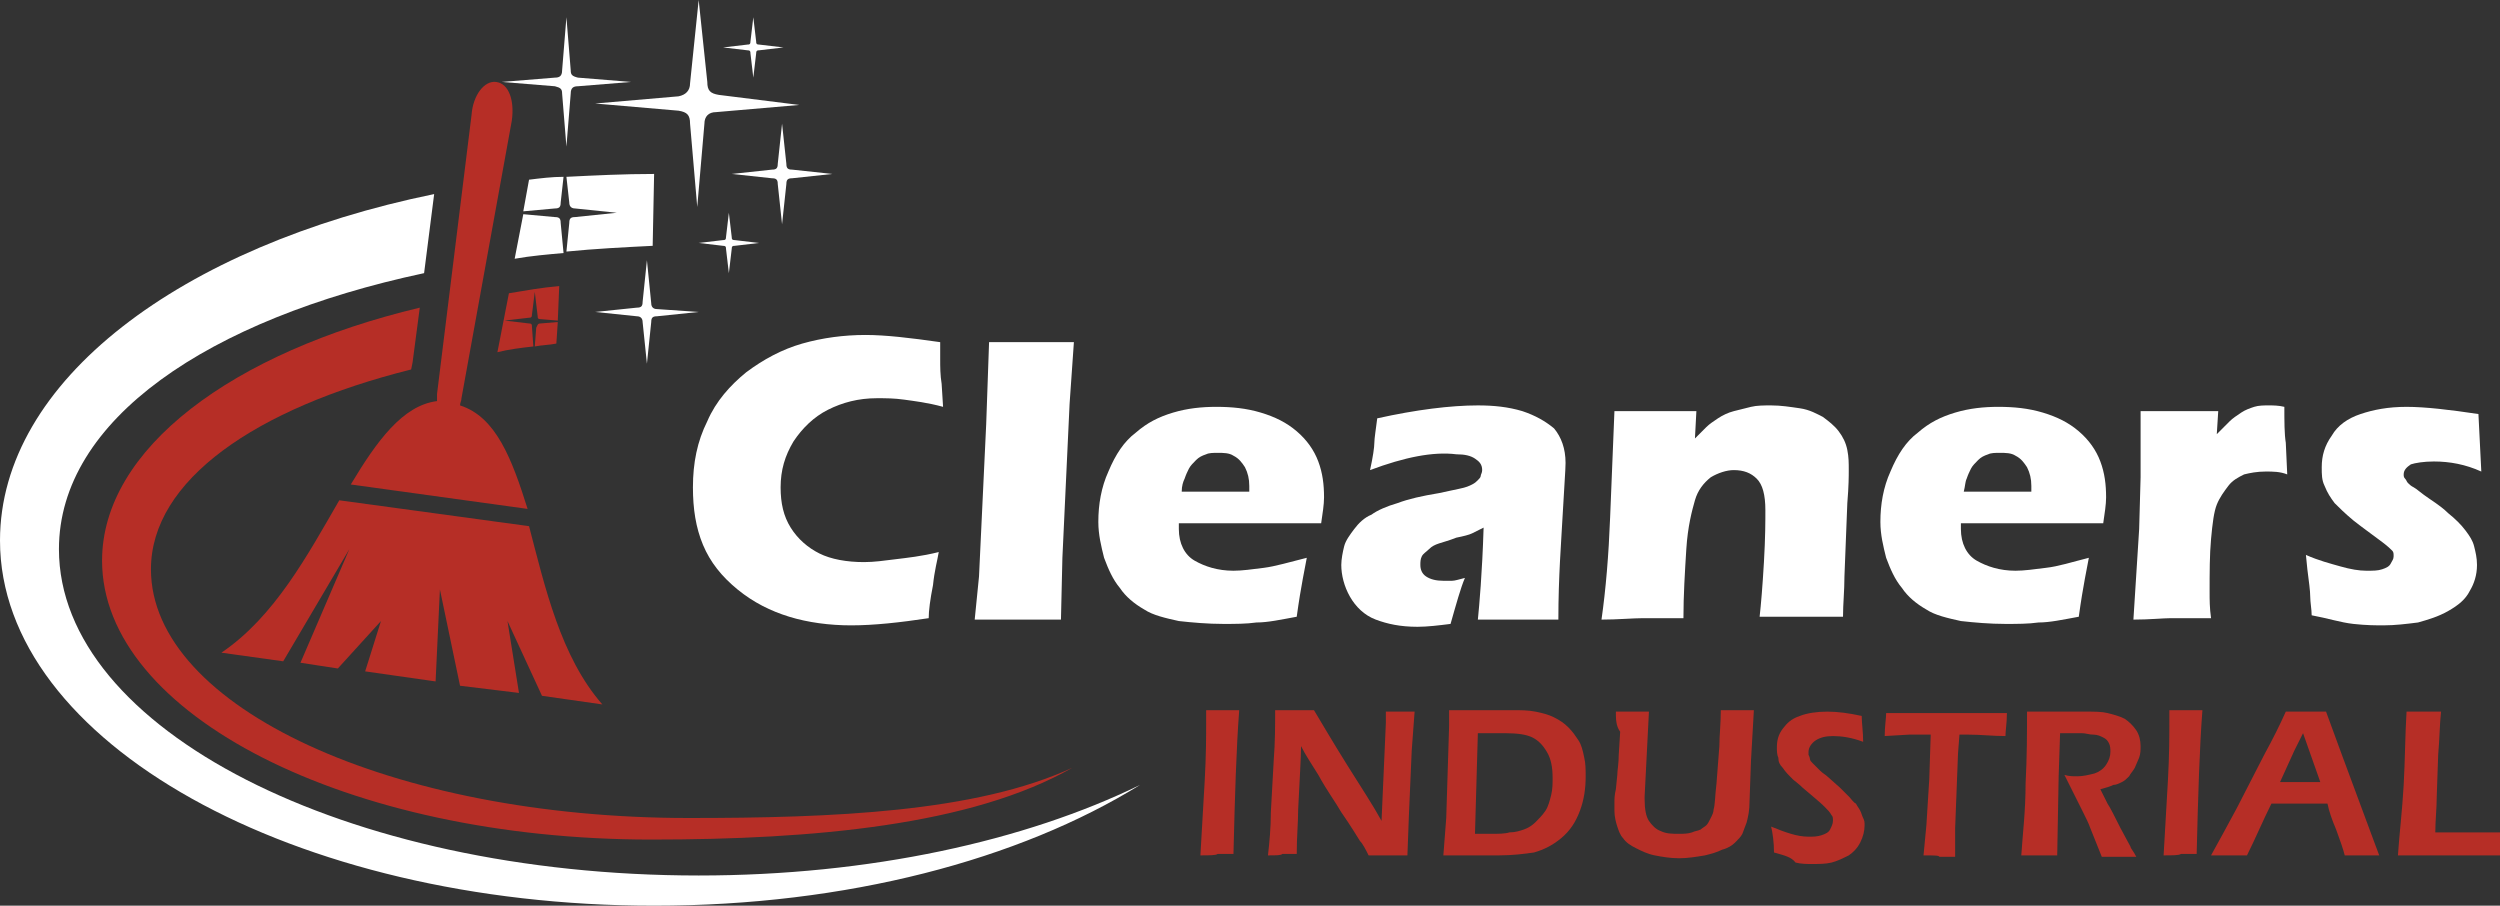 <?xml version="1.0" encoding="utf-8"?>
<!-- Generator: Adobe Illustrator 24.1.0, SVG Export Plug-In . SVG Version: 6.00 Build 0)  -->
<svg version="1.1" id="Layer_1" xmlns="http://www.w3.org/2000/svg" xmlns:xlink="http://www.w3.org/1999/xlink" x="0px" y="0px"
	 width="173.9px" height="63px" viewBox="0 0 173.9 63" style="enable-background:new 0 0 173.9 63;" xml:space="preserve">
<rect x="0" y="0" width="173.9" height="63" fill="#333333" stroke="none"/>
<style type="text/css">
	.st0{fill:#FFFFFF;}
	.st1{fill:#B62E26;}
</style>
<g>
	<path class="st0" d="M65.3,38.4c-0.1,0.6-0.3,1.3-0.4,2.3c-0.2,1-0.3,1.8-0.3,2.3c-2,0.3-3.8,0.5-5.4,0.5c-1.5,0-3-0.2-4.3-0.6
		c-1.3-0.4-2.5-1-3.6-1.9s-1.9-1.9-2.4-3.1c-0.5-1.2-0.7-2.5-0.7-4c0-1.7,0.3-3.2,1-4.6c0.6-1.4,1.6-2.5,2.7-3.4
		c1.2-0.9,2.5-1.6,3.9-2c1.4-0.4,2.9-0.6,4.4-0.6c1.4,0,3.1,0.2,5.2,0.5l0,1.2c0,0.5,0,1.1,0.1,1.7l0.1,1.6c-1.1-0.3-2-0.4-2.7-0.5
		c-0.7-0.1-1.3-0.1-1.9-0.1c-1.3,0-2.4,0.3-3.4,0.8c-1,0.5-1.8,1.3-2.4,2.2c-0.6,1-0.9,2-0.9,3.2c0,1.1,0.2,2,0.7,2.8
		c0.5,0.8,1.2,1.4,2,1.8c0.8,0.4,1.9,0.6,3.1,0.6c0.7,0,1.4-0.1,2.2-0.2S64.1,38.7,65.3,38.4z"/>
	<path class="st0" d="M67.8,43.1l0.3-3l0.5-10.6l0.2-5.7c1.3,0,2.3,0,3,0c0.9,0,1.8,0,2.9,0l-0.3,4.3l-0.5,10.7l-0.1,4.3
		c-1,0-1.9,0-2.7,0L67.8,43.1z"/>
	<path class="st0" d="M90.9,38.8c-0.1,0.6-0.4,1.9-0.7,4.1c-1.1,0.2-2,0.4-2.8,0.4c-0.7,0.1-1.5,0.1-2.3,0.1c-1.1,0-2.2-0.1-3.1-0.2
		c-0.9-0.2-1.8-0.4-2.4-0.8c-0.7-0.4-1.3-0.9-1.7-1.5c-0.5-0.6-0.8-1.3-1.1-2.1c-0.2-0.8-0.4-1.6-0.4-2.5c0-1.2,0.2-2.4,0.7-3.5
		c0.5-1.2,1.1-2.1,1.9-2.7c0.8-0.7,1.6-1.1,2.6-1.4c1-0.3,2-0.4,3-0.4c1.1,0,2.1,0.1,3.1,0.4c1,0.3,1.8,0.7,2.5,1.3
		c0.7,0.6,1.2,1.3,1.5,2.1c0.3,0.8,0.4,1.6,0.4,2.5c0,0.5-0.1,1.1-0.2,1.8l-9.9,0c0,0.2,0,0.3,0,0.4c0,1,0.4,1.8,1.1,2.2
		s1.6,0.7,2.7,0.7c0.6,0,1.3-0.1,2.1-0.2C88.7,39.4,89.7,39.1,90.9,38.8z M82.2,34.2h4.7c0-0.2,0-0.3,0-0.4c0-0.5-0.1-0.9-0.3-1.3
		c-0.2-0.3-0.4-0.6-0.8-0.8c-0.3-0.2-0.7-0.2-1.1-0.2c-0.3,0-0.6,0-0.8,0.1c-0.3,0.1-0.5,0.2-0.7,0.4c-0.2,0.2-0.4,0.4-0.5,0.6
		s-0.2,0.4-0.3,0.7C82.3,33.5,82.2,33.8,82.2,34.2z"/>
	<path class="st0" d="M95.3,32.7c0.2-0.9,0.3-1.6,0.3-1.9s0.1-0.9,0.2-1.7c2.7-0.6,5.1-0.9,7-0.9c1.1,0,2.1,0.1,3.1,0.4
		c0.9,0.3,1.6,0.7,2.2,1.2c0.5,0.6,0.8,1.4,0.8,2.4c0,0.5-0.1,1.7-0.2,3.6c-0.1,1.9-0.3,4.3-0.3,7.3c-0.9,0-1.8,0-2.8,0
		c-0.9,0-1.8,0-2.8,0c0.1-1,0.3-3.2,0.4-6.4c-0.4,0.2-0.6,0.3-0.8,0.4c-0.2,0.1-0.6,0.2-1.1,0.3c-0.5,0.2-0.9,0.3-1.2,0.4
		c-0.3,0.1-0.5,0.2-0.7,0.4c-0.2,0.2-0.4,0.3-0.5,0.5s-0.1,0.4-0.1,0.6c0,0.3,0.1,0.6,0.4,0.8s0.7,0.3,1.2,0.3c0.2,0,0.4,0,0.6,0
		s0.5-0.1,0.9-0.2c-0.3,0.7-0.6,1.8-1,3.2c-0.8,0.1-1.6,0.2-2.3,0.2c-1.2,0-2.1-0.2-2.9-0.5c-0.8-0.3-1.4-0.9-1.8-1.6
		c-0.4-0.7-0.6-1.5-0.6-2.2c0-0.4,0.1-0.9,0.2-1.3s0.4-0.8,0.7-1.2c0.3-0.4,0.7-0.8,1.2-1c0.4-0.3,1.1-0.6,1.8-0.8
		c0.8-0.3,1.7-0.5,2.9-0.7c0.5-0.1,0.9-0.2,1.4-0.3s0.7-0.2,0.9-0.3c0.2-0.1,0.3-0.2,0.4-0.3s0.2-0.2,0.2-0.3c0-0.1,0.1-0.2,0.1-0.4
		c0-0.4-0.2-0.6-0.5-0.8c-0.3-0.2-0.7-0.3-1.3-0.3C99.7,31.4,97.7,31.8,95.3,32.7z"/>
	<path class="st0" d="M111.4,43.1c0.3-2.1,0.5-4.5,0.6-7.1s0.2-5,0.3-7.4c1.1,0,2.1,0,2.9,0c1,0,1.9,0,2.8,0l-0.1,1.9
		c0.3-0.3,0.6-0.6,0.8-0.8c0.2-0.2,0.5-0.4,0.8-0.6c0.3-0.2,0.7-0.4,1.1-0.5c0.4-0.1,0.8-0.2,1.2-0.3c0.4-0.1,0.9-0.1,1.4-0.1
		c0.7,0,1.3,0.1,2,0.2s1.2,0.4,1.6,0.6c0.4,0.3,0.8,0.6,1.1,1c0.3,0.4,0.5,0.8,0.6,1.3c0.1,0.5,0.1,0.9,0.1,1.4c0,0.4,0,1.1-0.1,2.3
		l-0.2,5.1c0,1-0.1,1.9-0.1,2.8c-1,0-1.8,0-2.7,0c-1.1,0-2.1,0-3.1,0c0.1-0.9,0.2-2.1,0.3-3.8c0.1-1.7,0.1-2.9,0.1-3.6
		c0-1.1-0.2-1.8-0.6-2.2s-0.9-0.6-1.6-0.6c-0.5,0-1.1,0.2-1.6,0.5c-0.5,0.4-0.9,0.9-1.1,1.6s-0.5,1.8-0.6,3.4s-0.2,3.2-0.2,4.8
		c-0.9,0-1.9,0-2.8,0C113.6,43,112.5,43.1,111.4,43.1z"/>
	<path class="st0" d="M145.3,38.8c-0.1,0.6-0.4,1.9-0.7,4.1c-1.1,0.2-2,0.4-2.8,0.4c-0.7,0.1-1.5,0.1-2.3,0.1
		c-1.1,0-2.2-0.1-3.1-0.2c-0.9-0.2-1.8-0.4-2.4-0.8c-0.7-0.4-1.3-0.9-1.7-1.5c-0.5-0.6-0.8-1.3-1.1-2.1c-0.2-0.8-0.4-1.6-0.4-2.5
		c0-1.2,0.2-2.4,0.7-3.5c0.5-1.2,1.1-2.1,1.9-2.7c0.8-0.7,1.6-1.1,2.6-1.4c1-0.3,2-0.4,3-0.4c1.1,0,2.1,0.1,3.1,0.4
		c1,0.3,1.8,0.7,2.5,1.3c0.7,0.6,1.2,1.3,1.5,2.1c0.3,0.8,0.4,1.6,0.4,2.5c0,0.5-0.1,1.1-0.2,1.8l-9.9,0c0,0.2,0,0.3,0,0.4
		c0,1,0.4,1.8,1.1,2.2s1.6,0.7,2.7,0.7c0.6,0,1.3-0.1,2.1-0.2C143.2,39.4,144.1,39.1,145.3,38.8z M136.6,34.2h4.7c0-0.2,0-0.3,0-0.4
		c0-0.5-0.1-0.9-0.3-1.3c-0.2-0.3-0.4-0.6-0.8-0.8c-0.3-0.2-0.7-0.2-1.1-0.2c-0.3,0-0.6,0-0.8,0.1c-0.3,0.1-0.5,0.2-0.7,0.4
		c-0.2,0.2-0.4,0.4-0.5,0.6s-0.2,0.4-0.3,0.7C136.7,33.5,136.7,33.8,136.6,34.2z"/>
	<path class="st0" d="M148.4,43.1l0.4-6.3l0.1-3.6c0-0.7,0-1.3,0-2c0-0.7,0-1.5,0-2.6c1.1,0,2,0,2.7,0c0.8,0,1.7,0,2.7,0l-0.1,1.6
		c0.4-0.4,0.7-0.7,0.9-0.9s0.5-0.4,0.8-0.6s0.6-0.3,0.9-0.4c0.3-0.1,0.7-0.1,1-0.1c0.3,0,0.7,0,1.1,0.1c0,1,0,1.9,0.1,2.5l0.1,2.2
		c-0.5-0.2-1-0.2-1.5-0.2c-0.6,0-1.1,0.1-1.5,0.2c-0.4,0.2-0.8,0.4-1.1,0.8s-0.6,0.8-0.8,1.3c-0.2,0.5-0.3,1.3-0.4,2.4
		c-0.1,1.1-0.1,2.3-0.1,3.7c0,0.5,0,1.1,0.1,1.8c-0.9,0-1.8,0-2.8,0C150.5,43,149.5,43.1,148.4,43.1z"/>
	<path class="st0" d="M160.8,42.8c0-0.4-0.1-0.9-0.1-1.3s-0.1-1.1-0.2-1.9l-0.1-1c0.9,0.4,1.7,0.6,2.4,0.8s1.3,0.3,1.8,0.3
		c0.5,0,0.8,0,1.1-0.1s0.5-0.2,0.6-0.4c0.1-0.2,0.2-0.3,0.2-0.5c0-0.2,0-0.3-0.1-0.4c-0.1-0.1-0.3-0.3-0.7-0.6
		c-0.8-0.6-1.5-1.1-2-1.5c-0.6-0.5-1-0.9-1.3-1.2c-0.3-0.4-0.5-0.7-0.7-1.2c-0.2-0.4-0.2-0.8-0.2-1.3c0-0.8,0.2-1.5,0.7-2.2
		c0.4-0.7,1.1-1.2,2-1.5c0.9-0.3,1.9-0.5,3.2-0.5c1.3,0,3,0.2,5,0.5l0.2,4c-1.1-0.5-2.2-0.7-3.3-0.7c-0.7,0-1.3,0.1-1.6,0.2
		c-0.3,0.2-0.5,0.4-0.5,0.7c0,0.1,0,0.2,0.1,0.3s0.1,0.2,0.2,0.3c0.1,0.1,0.2,0.2,0.4,0.3s0.5,0.4,1.1,0.8s1,0.7,1.3,1
		c0.5,0.4,0.9,0.8,1.2,1.2c0.3,0.4,0.5,0.7,0.6,1.1s0.2,0.8,0.2,1.3c0,0.7-0.2,1.3-0.5,1.8c-0.3,0.6-0.8,1-1.5,1.4
		c-0.7,0.4-1.4,0.6-2.1,0.8c-0.8,0.1-1.6,0.2-2.4,0.2c-0.5,0-1.2,0-2.1-0.1S161.9,43,160.8,42.8z"/>
</g>
<g>
	<path class="st1" d="M83.5,59.5c0.1-1.7,0.2-3.4,0.3-5.2c0.1-1.8,0.1-3.1,0.1-4.1l0-0.8l1.2,0c0.1,0,0.4,0,1.1,0
		c-0.2,2.6-0.3,5.9-0.4,10l-1.1,0C84.6,59.5,84.1,59.5,83.5,59.5z"/>
	<path class="st1" d="M88.2,59.5c0.1-0.9,0.2-1.9,0.2-3l0.2-3.6c0.1-1.3,0.1-2.5,0.1-3.5c0.6,0,1.1,0,1.4,0c0.3,0,0.7,0,1.3,0
		c0.6,1,1.3,2.2,2.3,3.8c1,1.6,1.8,2.8,2.4,3.9l0.3-6.8c0-0.2,0-0.4,0-0.8c0.5,0,0.8,0,1,0c0.1,0,0.4,0,1,0l-0.2,2.7L98,56.8
		l-0.1,2.7c-0.5,0-0.9,0-1.3,0c-0.3,0-0.7,0-1.4,0c-0.2-0.4-0.4-0.8-0.6-1c-0.2-0.3-0.6-1-1.3-2c-0.4-0.7-1-1.5-1.6-2.6
		c-0.5-0.8-0.9-1.4-1.2-2c0,0.8-0.1,2.3-0.2,4.4c0,0.9-0.1,1.9-0.1,3.1c-0.5,0-0.8,0-1,0C89.1,59.5,88.8,59.5,88.2,59.5z"/>
	<path class="st1" d="M100.4,59.5l0.2-2.6l0.1-3.2l0.1-3.2c0-0.1,0-0.5,0-1.1c0.5,0,1.1,0,1.5,0c0.4,0,0.8,0,1.4,0s1.1,0,1.5,0
		c0.6,0,1.1,0,1.6,0.1c0.5,0.1,0.9,0.2,1.3,0.4s0.7,0.4,1,0.7c0.3,0.3,0.5,0.6,0.7,0.9c0.2,0.3,0.3,0.7,0.4,1.2
		c0.1,0.4,0.1,0.9,0.1,1.3c0,0.8-0.1,1.6-0.4,2.4c-0.3,0.8-0.7,1.4-1.3,1.9c-0.6,0.5-1.2,0.8-1.9,1c-0.7,0.1-1.5,0.2-2.4,0.2l-2.5,0
		C101.6,59.5,101.1,59.5,100.4,59.5z M102.6,58c0.4,0,0.8,0,1.2,0c0.4,0,0.9,0,1.2-0.1c0.4,0,0.7-0.1,1-0.2c0.3-0.1,0.6-0.3,0.8-0.5
		s0.5-0.5,0.7-0.8c0.2-0.3,0.3-0.7,0.4-1.1c0.1-0.4,0.1-0.8,0.1-1.2c0-0.7-0.1-1.3-0.4-1.8c-0.3-0.5-0.6-0.8-1-1
		c-0.4-0.2-1-0.3-1.9-0.3c-0.6,0-1.2,0-1.9,0L102.6,58z"/>
	<path class="st1" d="M112.4,49.5c0.6,0,1,0,1.2,0c0.3,0,0.6,0,1.1,0l-0.3,5.9c0,0.1,0,0.1,0,0.2c0,0.7,0.1,1.2,0.3,1.5
		c0.2,0.3,0.5,0.6,0.8,0.7c0.4,0.2,0.8,0.2,1.3,0.2c0.3,0,0.6,0,0.9-0.1c0.2-0.1,0.4-0.1,0.6-0.2c0.1-0.1,0.3-0.2,0.4-0.3
		c0.1-0.1,0.2-0.3,0.3-0.5c0.1-0.2,0.2-0.4,0.2-0.6c0.1-0.3,0.1-1,0.2-1.8l0.2-2.6c0-0.7,0.1-1.6,0.1-2.5c0.6,0,1,0,1.2,0l1.1,0
		l-0.2,3.5l-0.1,2.8c0,0.7-0.1,1.1-0.2,1.5c-0.1,0.3-0.2,0.5-0.3,0.8c-0.1,0.2-0.3,0.4-0.5,0.6c-0.2,0.2-0.5,0.4-0.9,0.5
		c-0.4,0.2-0.8,0.3-1.2,0.4c-0.6,0.1-1.2,0.2-1.8,0.2c-0.6,0-1.2-0.1-1.7-0.2c-0.5-0.1-0.9-0.3-1.3-0.5c-0.4-0.2-0.7-0.4-0.9-0.7
		c-0.2-0.2-0.3-0.5-0.4-0.8c-0.1-0.3-0.2-0.7-0.2-1.1c0-0.1,0-0.3,0-0.6c0-0.2,0-0.5,0.1-0.9l0.1-1c0-0.3,0.1-0.8,0.1-1.4l0.1-1.6
		C112.4,50.5,112.4,50,112.4,49.5z"/>
	<path class="st1" d="M123.4,59.3c0-0.7-0.1-1.4-0.2-1.8c1,0.4,1.8,0.7,2.6,0.7c0.3,0,0.6,0,0.9-0.1c0.3-0.1,0.5-0.2,0.6-0.4
		c0.1-0.2,0.2-0.4,0.2-0.6c0-0.2,0-0.3-0.1-0.4c-0.1-0.2-0.3-0.4-0.5-0.6c-0.3-0.3-0.8-0.7-1.5-1.3c-0.3-0.3-0.6-0.5-0.7-0.6
		c-0.3-0.3-0.5-0.5-0.7-0.8c-0.2-0.2-0.3-0.4-0.3-0.7c-0.1-0.2-0.1-0.5-0.1-0.7c0-0.5,0.1-0.9,0.4-1.3c0.3-0.4,0.6-0.7,1.2-0.9
		c0.5-0.2,1.2-0.3,1.9-0.3c0.7,0,1.5,0.1,2.4,0.3c0,0.5,0.1,1.1,0.1,1.8c-0.8-0.3-1.5-0.4-2.1-0.4c-0.5,0-0.9,0.1-1.2,0.3
		c-0.3,0.2-0.5,0.5-0.5,0.8c0,0.1,0,0.2,0,0.2s0.1,0.2,0.1,0.3c0,0.1,0.1,0.2,0.2,0.3c0.1,0.1,0.3,0.3,0.5,0.5s0.4,0.3,0.5,0.4
		l0.9,0.8c0.2,0.2,0.4,0.4,0.6,0.6s0.3,0.4,0.5,0.5c0.1,0.2,0.2,0.3,0.3,0.5s0.1,0.3,0.2,0.5s0.1,0.3,0.1,0.5c0,0.4-0.1,0.8-0.3,1.2
		c-0.2,0.4-0.5,0.7-0.8,0.9c-0.4,0.2-0.8,0.4-1.2,0.5c-0.4,0.1-0.9,0.1-1.4,0.1c-0.3,0-0.7,0-1.1-0.1
		C124.6,59.6,124.1,59.5,123.4,59.3z"/>
	<path class="st1" d="M133.8,59.5l0.2-2.1l0.2-3.2l0.1-3.1h-0.5l-0.5,0l-0.5,0l-1.7,0.1c0-0.7,0.1-1.2,0.1-1.6c1.4,0,2.9,0,4.4,0
		l2.6,0l1.4,0c0,0.7-0.1,1.2-0.1,1.6c-0.9,0-1.7-0.1-2.6-0.1h-0.6l-0.1,1.3l-0.2,5.2l0,0.9c0,0.4,0,0.7,0,1.1l-1.1,0
		C134.9,59.5,134.5,59.5,133.8,59.5z"/>
	<path class="st1" d="M140.6,59.5c0.1-1.5,0.3-3.1,0.3-5c0.1-1.9,0.1-3.6,0.1-5c0.6,0,1.1,0,1.5,0c0.4,0,0.8,0,1.3,0s0.8,0,1.3,0
		c0.6,0,1.1,0,1.5,0.1c0.4,0.1,0.8,0.2,1.2,0.4c0.3,0.2,0.6,0.5,0.8,0.8c0.2,0.3,0.3,0.7,0.3,1.1c0,0.3,0,0.5-0.1,0.8
		c-0.1,0.2-0.2,0.5-0.3,0.7c-0.1,0.2-0.3,0.4-0.4,0.6c-0.2,0.2-0.3,0.3-0.5,0.4c-0.2,0.1-0.4,0.2-0.6,0.2c-0.2,0.1-0.5,0.2-0.9,0.3
		l0.5,1c0.2,0.3,0.5,0.9,0.9,1.7l0.7,1.3c0,0.1,0.2,0.3,0.4,0.7c-0.6,0-1,0-1.2,0c-0.2,0-0.7,0-1.2,0l-0.8-2
		c-0.1-0.3-0.3-0.7-0.5-1.1l-0.9-1.8c-0.1-0.2-0.2-0.4-0.4-0.8c0.3,0.1,0.6,0.1,0.9,0.1c0.4,0,0.8-0.1,1.2-0.2
		c0.3-0.1,0.6-0.3,0.8-0.6c0.2-0.3,0.3-0.6,0.3-0.9c0-0.2,0-0.4-0.1-0.6s-0.2-0.3-0.4-0.4c-0.2-0.1-0.4-0.2-0.7-0.2
		c-0.3,0-0.5-0.1-0.8-0.1c-0.1,0-0.3,0-0.6,0s-0.6,0-0.9,0l-0.1,3l-0.1,5.5l-1.1,0C141.5,59.5,141.2,59.5,140.6,59.5z"/>
	<path class="st1" d="M150.5,59.5c0.1-1.7,0.2-3.4,0.3-5.2c0.1-1.8,0.1-3.1,0.1-4.1l0-0.8l1.2,0c0.1,0,0.4,0,1.1,0
		c-0.2,2.6-0.3,5.9-0.4,10l-1.1,0C151.6,59.5,151.1,59.5,150.5,59.5z"/>
	<path class="st1" d="M153.8,59.5c0.5-0.9,1.1-2,1.8-3.3l1.9-3.7c0.6-1.1,1.1-2.1,1.5-3c0.6,0,1.1,0,1.4,0c0.5,0,0.9,0,1.4,0l1.1,3
		l2.3,6.2l0.3,0.8l-1.1,0c-0.3,0-0.7,0-1.3,0c-0.1-0.4-0.3-1-0.6-1.8c-0.3-0.7-0.5-1.3-0.6-1.8H158c-0.6,1.2-1.1,2.4-1.7,3.6l-1.2,0
		C154.9,59.5,154.5,59.5,153.8,59.5z M158.6,54.4h2.8l-1.2-3.4l-0.6,1.2L158.6,54.4z"/>
	<path class="st1" d="M166.8,59.5c0.1-1.5,0.3-3.1,0.4-4.9c0.1-1.8,0.1-3.5,0.2-5.1c0.5,0,0.9,0,1.3,0c0.2,0,0.6,0,1.1,0
		c-0.1,0.9-0.1,1.9-0.2,3l-0.1,2.9c0,0.8-0.1,1.7-0.1,2.5l1.3,0c1.2,0,2,0,2.3,0c0.4,0,0.7,0,1.1,0c0,0.5-0.1,1-0.1,1.6
		c-1.3,0-2.4,0-3.3,0l-2.3,0L166.8,59.5z"/>
</g>
<g>
	<path class="st0" d="M38.6,14.5l-2.2,0.2l0.4-2.2c0.8-0.1,1.6-0.2,2.4-0.2L39,14.1C39,14.4,38.9,14.5,38.6,14.5z"/>
	<path class="st0" d="M39,15.5l0.2,2.1c-1.1,0.1-2.3,0.2-3.4,0.4l0.6-3.1l2.2,0.2C38.9,15.1,39,15.2,39,15.5z"/>
	<path class="st0" d="M45.5,12.1l-0.1,5c-2,0.1-4,0.2-6,0.4l0.2-2c0-0.3,0.1-0.4,0.4-0.4l2.9-0.3L40,14.5c-0.3,0-0.4-0.2-0.4-0.4
		l-0.2-1.8C41.4,12.2,43.4,12.1,45.5,12.1z"/>
	<path class="st0" d="M48.6,60.9C24,60.9,4.1,50.7,4.1,38.2c0-9,10.4-16,25.4-19.2l0.7-5.5C12.6,17.1,0,26.5,0,37.6
		C0,51.6,20.4,63,45.5,63c13.4,0,25.4-3.2,33.8-8.4C71.3,58.5,60.5,60.9,48.6,60.9z"/>
	<path class="st1" d="M47.9,56.9c-20.6,0-37.4-7.7-37.4-17.3c0-6.2,7.3-11.2,18.1-13.9l0.1-0.5l0,0l0.5-3.8
		c-13,3.1-22.1,9.8-22.1,17.6c0,10.7,17.1,19.4,38.2,19.4c11.3,0,22.3-1,29.3-5C67.9,56.5,57.9,56.9,47.9,56.9z"/>
	<path class="st1" d="M37.6,22.5l1.2-0.1l-0.1,1.5c-0.5,0.1-1,0.1-1.5,0.2l0.1-1.3C37.4,22.6,37.4,22.5,37.6,22.5z"/>
	<path class="st1" d="M38.9,19.9l-0.1,2.4l-1.2-0.1c-0.2,0-0.2-0.1-0.2-0.2l-0.2-1.7L37,21.9c0,0.2-0.1,0.2-0.2,0.2l-1.7,0.2
		l1.7,0.2c0.2,0,0.2,0.1,0.2,0.2l0.1,1.4c-0.9,0.1-1.7,0.2-2.5,0.4l0.8-4.1C36.6,20.2,37.7,20,38.9,19.9z"/>
	<path class="st1" d="M41.9,49c-2.9-3.3-4-8.2-5.1-12.4l-13.2-1.8c-2.2,3.8-4.5,8.1-8.2,10.6l4.3,0.6l4.6-7.8l-3.4,7.9l2.6,0.4
		l3-3.3l-1.1,3.5l4.9,0.7l0.3-6.4l1.4,6.7l4.1,0.5l-0.8-5l2.4,5.2L41.9,49z M32,28.2c0-0.2,0.1-0.3,0.1-0.5h0l3.5-19.3
		c0.2-1.4-0.2-2.6-1.1-2.7c-0.8-0.1-1.6,0.9-1.7,2.3l-2.4,19.4l0,0c0,0.2,0,0.4,0,0.5c-2.4,0.3-4.2,2.8-6,5.8l12.3,1.7
		C35.6,31.9,34.5,29,32,28.2z"/>
	<path class="st0" d="M50,6.6c-0.6-0.1-0.8-0.3-0.8-0.9L48.6,0L48,5.8c0,0.5-0.3,0.8-0.8,0.9l-5.8,0.5l5.8,0.5C47.8,7.8,48,8,48,8.6
		l0.5,5.8l0.5-5.8c0-0.5,0.3-0.8,0.8-0.8l5.8-0.5L50,6.6z"/>
	<path class="st0" d="M45.7,21.5c-0.3,0-0.4-0.2-0.4-0.4L45,18.1l-0.3,2.9c0,0.3-0.1,0.4-0.4,0.4l-2.9,0.3l2.9,0.3
		c0.3,0,0.4,0.2,0.4,0.4l0.3,2.9l0.3-2.9c0-0.3,0.1-0.4,0.4-0.4l2.9-0.3L45.7,21.5z"/>
	<path class="st0" d="M40.2,5.4c-0.4-0.1-0.5-0.2-0.5-0.5l-0.3-3.7l-0.3,3.7c0,0.4-0.2,0.5-0.5,0.5l-3.7,0.3l3.7,0.3
		c0.4,0.1,0.5,0.2,0.5,0.5l0.3,3.7l0.3-3.7c0-0.4,0.2-0.5,0.5-0.5l3.7-0.3L40.2,5.4z"/>
	<path class="st0" d="M55.1,11.8c-0.3,0-0.4-0.1-0.4-0.4l-0.3-2.8l-0.3,2.8c0,0.3-0.1,0.4-0.4,0.4l-2.8,0.3l2.8,0.3
		c0.3,0,0.4,0.1,0.4,0.4l0.3,2.8l0.3-2.8c0-0.3,0.1-0.4,0.4-0.4l2.8-0.3L55.1,11.8z"/>
	<path class="st0" d="M51.1,16.7c-0.2,0-0.2-0.1-0.2-0.2l-0.2-1.7l-0.2,1.7c0,0.2-0.1,0.2-0.2,0.2l-1.7,0.2l1.7,0.2
		c0.2,0,0.2,0.1,0.2,0.2l0.2,1.7l0.2-1.7c0-0.2,0.1-0.2,0.2-0.2l1.7-0.2L51.1,16.7z"/>
	<path class="st0" d="M52.8,3.1c-0.2,0-0.2-0.1-0.2-0.2l-0.2-1.7l-0.2,1.7c0,0.2-0.1,0.2-0.2,0.2l-1.7,0.2l1.7,0.2
		c0.2,0,0.2,0.1,0.2,0.2l0.2,1.7l0.2-1.7c0-0.2,0.1-0.2,0.2-0.2l1.7-0.2L52.8,3.1z"/>
</g>
</svg>
